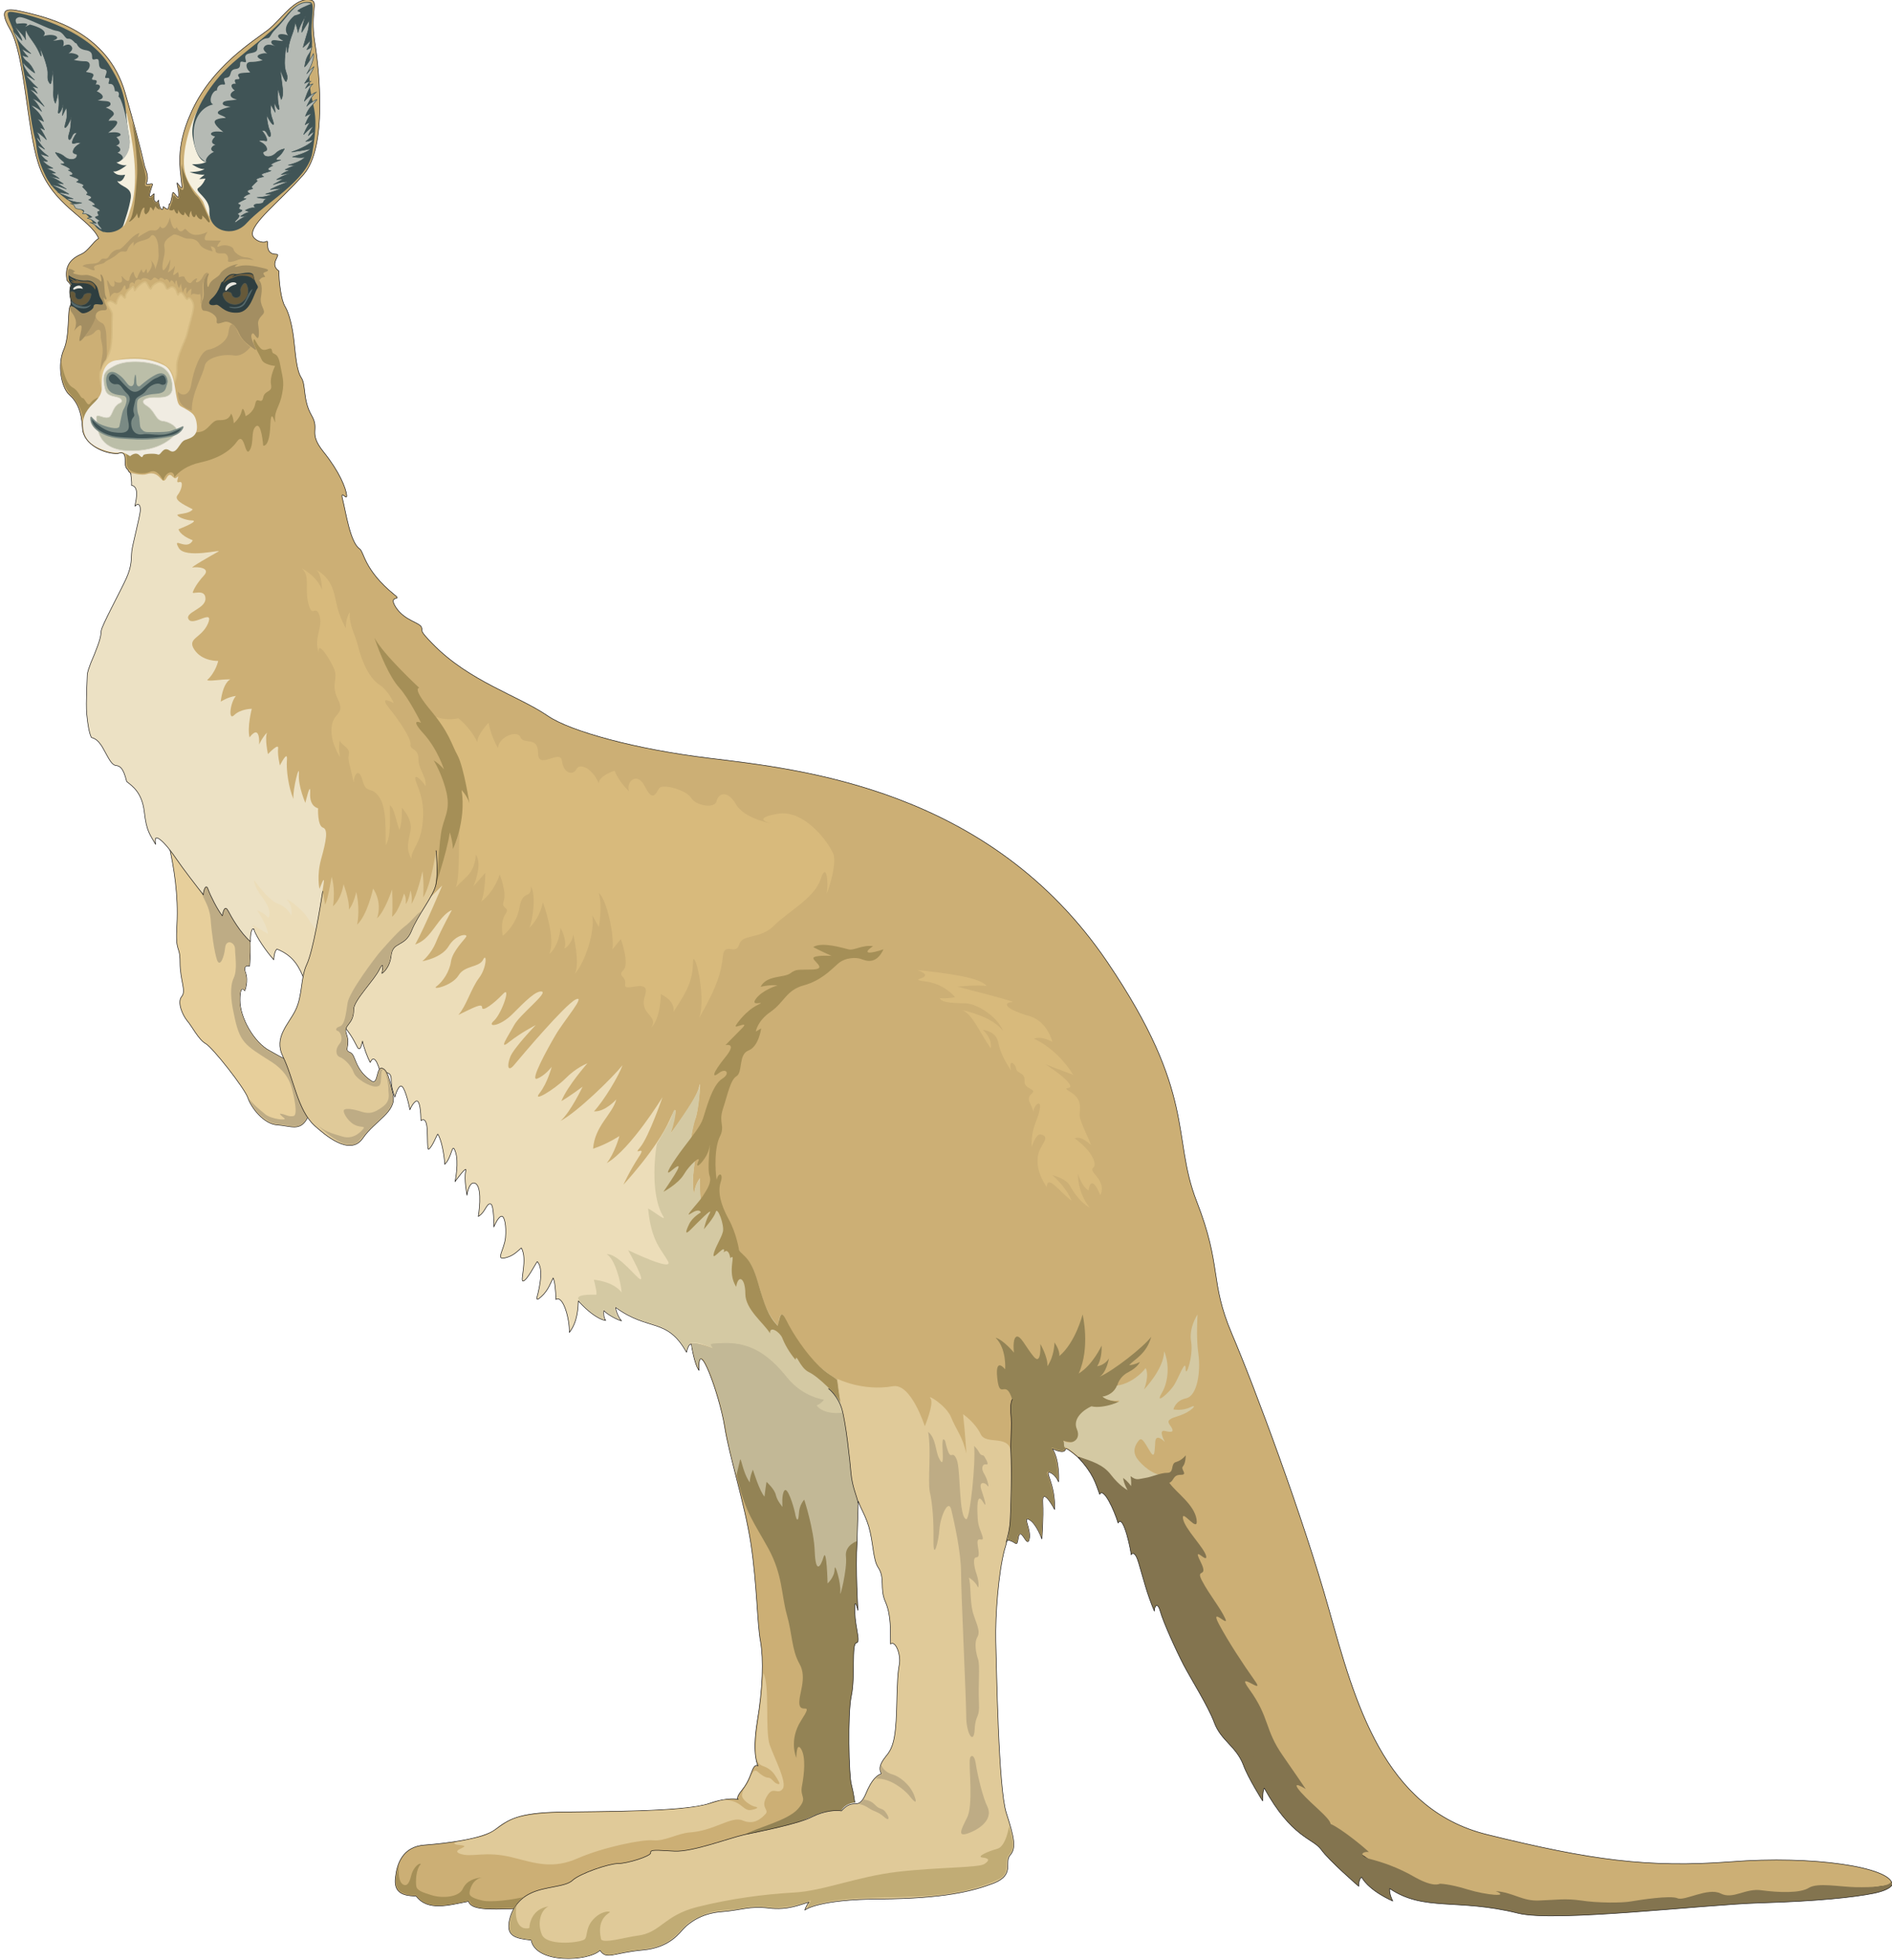 <svg xmlns="http://www.w3.org/2000/svg" xml:space="preserve" width="640.706" height="663.647" fill-rule="evenodd" stroke-linejoin="round" stroke-width="28.222" preserveAspectRatio="xMidYMid" version="1.2" viewBox="0 0 16952 17559"><defs class="ClipPathGroup"><clipPath id="a" clipPathUnits="userSpaceOnUse"><path d="M0 0h16952v17559H0z"/></clipPath></defs><g class="SlideGroup"><g class="Slide" clip-path="url(#a)"><g class="Page"><g class="com.sun.star.drawing.ClosedBezierShape"><path fill="none" d="M1511 7569h1345v2533H1511z" class="BoundingBox"/><path fill="#E7CF9B" d="M1514 7572c43 193 86 449 71 714-16 264 28 173 28 336 0 165 58 256 15 307s7 165 48 216c43 48 102 170 165 205 65 36 352 403 380 487 28 86 142 236 264 243 123 8 209 64 273-71 63-137 142-406 58-485-86-80-122-123-157-51-36 72-107 16-245-59-135-71-264-292-264-450 0-157 43-86 43-86s35-84 7-163c-28-78 36-58 36-58s20-206-8-350-714-735-714-735Z"/><path fill="none" stroke="#1B1918" stroke-width="5" d="M1514 7572c43 193 86 449 71 714-16 264 28 173 28 336 0 165 58 256 15 307s7 165 48 216c43 48 102 170 165 205 65 36 352 403 380 487 28 86 142 236 264 243 123 8 209 64 273-71 63-137 142-406 58-485-86-80-122-123-157-51-36 72-107 16-245-59-135-71-264-292-264-450 0-157 43-86 43-86s35-84 7-163c-28-78 36-58 36-58s20-206-8-350-714-735-714-735Z"/></g><g class="com.sun.star.drawing.ClosedBezierShape"><path fill="none" d="M36-6h16921v17116H36z" class="BoundingBox"/><path fill="#CCAF75" d="M9546 12984s3 53-117-3c69 109 56 297 56 297s-28-68-79-84c-51-12 51 102 43 331-35-66-114-188-106-59 7 130-8 323-8 323s-48-137-114-173c-64-36 23 94 0 178-20 86-79-142-99-5-13 84-18 20-92 12-45-2-1565-548-1565-548 713 4229-1730 3749-2873 3850-201 6-371 13-394-66-170 31-363 94-470-48-137 0-200-43-185-165 13-122 63-279 264-292 198-15 523-56 628-137 121-92 208-150 571-158 366-7 1128 0 1351-78 168-59 257-36 257-36s-26-10 35-84c64-79 79-152 99-193 23-43 44-23 44-23s-56-91-8-393c51-300 58-564 30-722-30-155-30-505-86-876-58-373-193-780-236-1053-43-271-244-835-229-500-43-56-68-231-68-231-89-117-3983-3914-3983-3914-38-82-930-3843-1052-3903-10-5-10-20-17-25-51-36 20-178-87-142-114 7-312-79-317-229-8-150-48-236-120-300-71-66-106-271-48-401 56-127 31-348 59-396 22-43-23-87 2-176 5-20-30-38-33-55-15-94 5-176 127-229 66-28 102-107 158-142-79-181-422-295-541-673C241 1150 221 485 91 264-37 40 91 78 264 119c170 43 698 165 856 709 84 292 140 503 175 658 8 35 43 91 18 154-13 31 61-10 53 16-71 200 26 50 15 86-12 64 23 91 39 51 5 84 43 109 43 58 51 43 45 18 53-23 13 11 25-71 31-99 7-23 50 64 53 31 5-56-18-107-13-122 59 79 43 46 36-33-5-79-54-274 84-584 182-422 563-651 693-752 127-99 241-299 384-269 73 12-6 106 35 370 43 265 114 950-99 1194-213 242-475 437-457 541 7 43 86 79 122 59 35-23-28 114 91 114 51 0-71 86 23 150 0 99 20 264 56 320 35 58 66 180 79 307 15 130 23 264 66 330 43 64 12 199 91 336 79 134-35 150 107 327 145 181 200 324 208 387 8 64-63-63-35 44 27 106 66 378 149 437 44 27 36 187 315 414 77 60-66-8 13 114 79 119 216 134 229 178 15 43-28 17 101 149 328 336 757 458 1029 643 203 140 792 300 1443 379 830 101 2518 274 3572 1828 805 1189 571 1557 800 2144s114 714 315 1186c201 470 643 1657 871 2473 229 815 485 1785 1415 2014 927 229 1443 300 2184 244 745-59 1430 51 1446 198 2 41-102 56-259 76-158 20-2573 180-3206 114-302-33-1869 224-3208-3276-102-264-724-864-734-810Z"/><path fill="none" stroke="#1B1918" stroke-width="5" d="M9546 12984s3 53-117-3c69 109 56 297 56 297s-28-68-79-84c-51-12 51 102 43 331-35-66-114-188-106-59 7 130-8 323-8 323s-48-137-114-173c-64-36 23 94 0 178-20 86-79-142-99-5-13 84-18 20-92 12-45-2-1565-548-1565-548 713 4229-1730 3749-2873 3850-201 6-371 13-394-66-170 31-363 94-470-48-137 0-200-43-185-165 13-122 63-279 264-292 198-15 523-56 628-137 121-92 208-150 571-158 366-7 1128 0 1351-78 168-59 257-36 257-36s-26-10 35-84c64-79 79-152 99-193 23-43 44-23 44-23s-56-91-8-393c51-300 58-564 30-722-30-155-30-505-86-876-58-373-193-780-236-1053-43-271-244-835-229-500-43-56-68-231-68-231-89-117-3983-3914-3983-3914-38-82-930-3843-1052-3903-10-5-10-20-17-25-51-36 20-178-87-142-114 7-312-79-317-229-8-150-48-236-120-300-71-66-106-271-48-401 56-127 31-348 59-396 22-43-23-87 2-176 5-20-30-38-33-55-15-94 5-176 127-229 66-28 102-107 158-142-79-181-422-295-541-673C241 1150 221 485 91 264-37 40 91 78 264 119c170 43 698 165 856 709 84 292 140 503 175 658 8 35 43 91 18 154-13 31 61-10 53 16-71 200 26 50 15 86-12 64 23 91 39 51 5 84 43 109 43 58 51 43 45 18 53-23 13 11 25-71 31-99 7-23 50 64 53 31 5-56-18-107-13-122 59 79 43 46 36-33-5-79-54-274 84-584 182-422 563-651 693-752 127-99 241-299 384-269 73 12-6 106 35 370 43 265 114 950-99 1194-213 242-475 437-457 541 7 43 86 79 122 59 35-23-28 114 91 114 51 0-71 86 23 150 0 99 20 264 56 320 35 58 66 180 79 307 15 130 23 264 66 330 43 64 12 199 91 336 79 134-35 150 107 327 145 181 200 324 208 387 8 64-63-63-35 44 27 106 66 378 149 437 44 27 36 187 315 414 77 60-66-8 13 114 79 119 216 134 229 178 15 43-28 17 101 149 328 336 757 458 1029 643 203 140 792 300 1443 379 830 101 2518 274 3572 1828 805 1189 571 1557 800 2144s114 714 315 1186c201 470 643 1657 871 2473 229 815 485 1785 1415 2014 927 229 1443 300 2184 244 745-59 1430 51 1446 198 2 41-102 56-259 76-158 20-2573 180-3206 114-302-33-1869 224-3208-3276-102-264-724-864-734-810Z"/></g><g class="com.sun.star.drawing.ClosedBezierShape"><path fill="none" d="M1756 7880h1031v2214H1756z" class="BoundingBox"/><path fill="#BEAC85" d="M2231 9841c17 56 78 145 155 193 76 51 116 38 166 46 48 7 137 40 185-46 46-79 48-104 48-104s-137-423-172-420c-43 0-126-51-189-84-64-36-140-86-224-254-12-28-76-150-46-295 8-35 34-10 39-5 10-33 22-99 7-147-18-48-20-81 31-71 5-43 15-191 7-242-7-49-369-543-450-531-81 15 15 106 28 142 12 38 61 102 71 211 7 106 33 301 58 369 26 69 64-28 72-109 8-85 89-51 89 10s23 185-12 259c-36 76-26 198 0 315 53 269 96 282 342 439 103 68 156 146 179 235 15 54 56 231 18 247-41 12-76-13-108-18-33-8-10 12 22 38 33 25-118 10-172-36-53-45-109-86-144-142Z"/></g><g class="com.sun.star.drawing.ClosedBezierShape"><path fill="none" d="M771 4238h1666v4218H771z" class="BoundingBox"/><path fill="#ECE1C4" d="M1171 4242s12 86 7 106c66 13 46 109 31 188 40-43 51 8 48 41-8 71-69 300-76 360-8 64 5 122-48 242-54 120-221 425-226 473-3 48-11 87-61 211-54 122-64 170-64 183 0 15-14 251-5 353 10 102 23 170 41 208 5 8 50-2 106 99 56 102 77 148 115 153s66 23 96 144c48 39 137 94 158 272 20 174 48 197 101 291-12-69 8-69 43-41 38 28 102 109 148 178s186 251 237 315c0-41 25-107 43-48 20 56 84 183 127 236 10-56 26-94 53-43 26 51 110 198 199 274-3-51 5-99 20-114s86 129 168 129c0 0-1106-4170-1261-4210Z"/><path fill="none" stroke="#1B1918" stroke-linejoin="miter" stroke-width="5" d="M1171 4242s12 86 7 106c66 13 46 109 31 188 40-43 51 8 48 41-8 71-69 300-76 360-8 64 5 122-48 242-54 120-221 425-226 473-3 48-11 87-61 211-54 122-64 170-64 183 0 15-14 251-5 353 10 102 23 170 41 208 5 8 50-2 106 99 56 102 77 148 115 153s66 23 96 144c48 39 137 94 158 272 20 174 48 197 101 291-12-69 8-69 43-41 38 28 102 109 148 178s186 251 237 315c0-41 25-107 43-48 20 56 84 183 127 236 10-56 26-94 53-43 26 51 110 198 199 274-3-51 5-99 20-114s86 129 168 129c0 0-1106-4170-1261-4210Z"/></g><g class="com.sun.star.drawing.ClosedBezierShape"><path fill="none" d="M1170 4237h1753v4223H1170z" class="BoundingBox"/><path fill="#ECE1C4" d="M1234 4397c234 756 900 4126 1233 4055-79 18 353 3 368-122 0 0 36-213 64-406 17-107-36 41-36 41s-28-115 15-270c44-157 64-264 16-279-51-16-44-174-44-174s-78-12-71-134c5-122-43 86-43 86s-66-150-58-259c7-107-56 137-49 224-43-102-66-260-58-351 8-94-63 51-63 51s-23-94-16-153c8-55-91 51-91 51s-31-142-8-193c-43 43-71 107-71 107s13-193-86-64c-23-91 20-256 20-256s-99 0-157 56c-57 58-36-115 15-171-72 8-136 51-136 51s13-157 85-200c-92 0-186 20-207 7 79-73 99-172 99-172s-142 7-213-100c-71-106 64-101 122-236 56-137-130 28-173-35-43-64 150-94 150-186 0-95-122-35-114-58 7-21 35-80 101-151 64-71-66-79-101-71-36 7 178-114 228-142 51-28-299 71-355-36-59-107 76 36 127-66-122-48-127-99-127-99s206-79 114-79c-30 0-102-20-122-43-23-20 99-8 135-56-99-51-170-86-135-129 36-44 56-130 13-115-43 16 15-78-20-43-36 36-51-70-94 8-44 78-51-78-178-36-43 15-142-12-142-12s33 60 63 160Z"/></g><g class="com.sun.star.drawing.ClosedBezierShape"><path fill="none" d="M2268 8319h3927v3806H2268z" class="BoundingBox"/><path fill="#ECDDB9" d="M6191 12041c-20 10-30 33-40 76-176-315-336-183-635-402 0 26 25 94 53 120-26-3-130-56-158-92-5 23-2 66 16 89-69-10-165-86-245-175-3 53-5 188-81 282 5-112-54-338-120-295-2-84-10-165-25-193-21 38-43 112-107 168-61 58-33-8-28-33 5-26 56-216-7-282-23 30-92 170-127 175-31 3 43-195-16-297-30 25-76 79-157 91-69 11 2-73 15-182 10-110-10-193-33-193-33 0-71 96-71 96s2-196-28-206c-38-12-48 77-112 112 15-86 33-292-38-300-48-5-63 110-63 110s-28-150-11-216c18-66-96 94-96 94s38-178 2-272c-30-86-27 51-94 117-5-97-33-230-63-271-15 21-48 113-81 136-13 10-10-110-13-169-3-61-15-116-56-88-2-79-10-176-38-176-25 3-58 66-61 79-15-76-51-216-81-213-26 2-54 91-54 99-15-38-33-92-33-158 3-63-53-84-88-20-13-64-56-231-100-132-25-46-58-135-69-191-8 26-20 110-51 44-33-64-66-125-137-201-69-76-295-305-335-399-41-94-84-206-244-269-23 20-28 81-28 96-69-78-153-198-180-276 0 0 589 271 1113 876 0 0 2838 2800 2805 2841Z"/><path fill="none" stroke="#1B1918" stroke-linejoin="miter" stroke-width="5" d="M6191 12041c-20 10-30 33-40 76-176-315-336-183-635-402 0 26 25 94 53 120-26-3-130-56-158-92-5 23-2 66 16 89-69-10-165-86-245-175-3 53-5 188-81 282 5-112-54-338-120-295-2-84-10-165-25-193-21 38-43 112-107 168-61 58-33-8-28-33 5-26 56-216-7-282-23 30-92 170-127 175-31 3 43-195-16-297-30 25-76 79-157 91-69 11 2-73 15-182 10-110-10-193-33-193-33 0-71 96-71 96s2-196-28-206c-38-12-48 77-112 112 15-86 33-292-38-300-48-5-63 110-63 110s-28-150-11-216c18-66-96 94-96 94s38-178 2-272c-30-86-27 51-94 117-5-97-33-230-63-271-15 21-48 113-81 136-13 10-10-110-13-169-3-61-15-116-56-88-2-79-10-176-38-176-25 3-58 66-61 79-15-76-51-216-81-213-26 2-54 91-54 99-15-38-33-92-33-158 3-63-53-84-88-20-13-64-56-231-100-132-25-46-58-135-69-191-8 26-20 110-51 44-33-64-66-125-137-201-69-76-295-305-335-399-41-94-84-206-244-269-23 20-28 81-28 96-69-78-153-198-180-276 0 0 589 271 1113 876 0 0 2838 2800 2805 2841Z"/></g><g class="com.sun.star.drawing.ClosedBezierShape"><path fill="none" d="M2263 7886h5295v4786H2263z" class="BoundingBox"/><path fill="#ECDDB9" d="M2263 8285c43 28 139 84 139 84s-10-84-99-213c64 23 102 68 102 68s43-50-49-175c-93-124-78-162-78-162s122 177 211 210c88 31 121 107 121 107s18-76-30-130c-46-53 122 59 183 160 91 158 284 300 284 300s44-127 0-228c158 101 158 342 158 342s101-99 101-185c100 43 72 145 72 145s142-259 284-386c145-130 300-287 300-287s-155 371-242 528c100-35 143-114 214-206 71-94 114-101 114-101s-99 180-142 287c-43 106-122 170-122 170s173-28 236-135c64-106 170-114 158-86-16 28-122 129-137 221-13 94-72 180-127 223-59 41 134 0 193-94 55-94 185-71 221-142 35-71 35 71-36 163-71 94-114 251-185 331 149-72 213-108 213-65 0 41 107-38 185-121 79-87-7 170-78 237-72 63 50 56 165-59 114-115 213-214 264-201 51 15-201 209-249 300-51 94-150 237-43 150 106-84 236-150 236-150s-201 209-229 287c-30 79-22 143 41 64 66-79 446-529 545-580 101-48-107 194-178 316-72 122-237 421-166 393 71-27 130-106 130-106s-36 142-107 234c-74 93 128-28 229-128 99-101 198-137 198-137s-178 201-233 338c76-43 190-129 190-129s-107 228-198 307c150-79 465-386 556-500-35 99-165 315-256 414 99 7 200-107 200-107-35 135-193 236-208 442 130-43 236-114 236-114s-43 157-114 243c213-122 500-591 500-591s-122 355-200 449c-79 92 71-35-16 92-83 129-134 243-134 243s300-322 414-579c114-256 7 122 7 122s237-307 257-421c23-115-8 243-36 292-28 51-86 487-50 414 35-71 58-107 58-107s-51 272-15 371c0-92 51-150 51-150s-16 208 35 272c51 66 23-114 79-142 15-8 18 50 71 165 43 91 8 170 64 221 58 50 109 165 165 205 58 44 106 225 150 367 43 142 137 244 137 244s12-193 63-66c51 129 168 272 203 317 82 112 249 206 257 234 23 89 33 213 61 292-99 8-170 15-257-79 36 8 79-43 79-43s-178-7-343-213c-165-208-371-300-472-287-99 15-242-41-178 35-107-38-170-50-203-38 0 0-3527-3535-3712-3568-181-30-201-178-208-188Z"/></g><g class="com.sun.star.drawing.ClosedBezierShape"><path fill="none" d="M8920 11778h1396v2050H8920z" class="BoundingBox"/><path fill="#938355" d="M9209 13809c10-3 25-41-15-175-20-64 79-16 137 134 5-73 10-144 10-203-2-91-10-152 10-160 26-8 74 69 92 102 10-87-41-255-59-296-17-38 46-38 94 46 0-102-15-201-48-262-15-28 0-23 0-23 23 10 160 87 97-63 68 20 150 18 191 2-25-68-99-142-46-203 66 53 163 51 163 51s-89-79-61-130c18-33 112 26 262-68-69 0-135-26-148-46 97-25 122-99 122-99s15-79 102-122c84-44 101-90 101-90s-53 28-96 28c48-53 155-99 198-254-71 94-343 307-465 359 64-35 86-166 86-166s-30 59-106 71c48-71 40-185 40-185s-78 173-205 250c106-235 35-529 35-529s-63 251-209 373c8-51-43-122-43-122s0 122-64 213c8-78-63-200-63-200s13 200-59 114c-71-84-119-198-157-178-36 23-20 142-20 142s-94-114-165-134c101 99 86 284 86 284s-91-119-71 75c20 190 63 41 114 142 43 87-8 56 8 186 12 129-26 940-49 1121 21 7 31 5 41 7 61 16 56 59 69-23 7-60 38-33 38-33 20 21 40 69 53 64Z"/></g><g class="com.sun.star.drawing.ClosedBezierShape"><path fill="none" d="M9528 11778h1218v1595H9528z" class="BoundingBox"/><path fill="#D4C9A3" d="M10430 13221c-94 0-200-91-244-155-43-66-12-122 16-157 28-36 48 7 99 91 50 87 43-7 50-84 8-78 87 5 87 5s-66-114 0-99c63 16 84 8 56-35s-56-64 63-99c122-38 181-115 109-79-73 36-152 20-152 20s15-79 114-100c102-23 130-244 110-393-23-150-8-358-8-358s-79 114-58 243c22 130-49 336-49 244 0-94-58 71-101 142-44 72-178 187-115 79 66-107 71-272 23-378 0 157-180 343-180 343s51-122 15-193c-35 48-136 142-257 157-36 91-130 99-130 99s43 43 130 36c86-8-122 79-229 51-64 28-173 107-130 206 44 102-63 145-121 102 10 10 0 56 12 58 48 5 226 178 252 206 228 259 598 254 638 48Z"/></g><g class="com.sun.star.drawing.ClosedBezierShape"><path fill="none" d="M6581 12963h1109v3484H6581z" class="BoundingBox"/><path fill="#938355" d="M7680 13815c-16 249 7 614 7 614s-35-142-28 13c5 158 56 273 13 281-43 7-8 307-43 472-36 163-23 716 0 795 20 79 30 163 30 163s-78 0-122 71c-181 5-181 20-331 83-150 67-415 110-549 138 127-71 399-130 493-237 92-106 13-99 36-208 20-107 35-256-8-328-43-71-43 79-43 79s-71-157 43-335c115-178 0-58-15-142-13-87 74-237 0-366-71-127-63-265-114-443-49-178-36-351-163-587-130-236-204-320-275-614-70-293-5-307 73-300 79 7 988 543 996 851Z"/></g><g class="com.sun.star.drawing.ClosedBezierShape"><path fill="none" d="M6195 12028h1494v2253H6195z" class="BoundingBox"/><path fill="#C2B896" d="M6195 12038c17 96 45 200 63 226-10-76 18-130 56-64 33 59 132 267 201 666 25 145 83 354 83 354s21-87 31-131c10-56 20 98 89 194 0-55 28-114 28-114s61 198 104 241c7-66 18-132 18-132s74 66 84 120c13 53 59 104 59 104s-10-114 18-147c28-31 78 129 94 200 12 71 30 89 35 8 3-81 48-125 48-125s87 265 94 465c8 198 51 142 79 48 28-91 36 237 36 237s63-56 63-127c0-74 59 127 51 205-8 79 63-205 51-315-15-106 99-142 99-142s13-338 7-381c-7-79-48-68-66-278-28-355-63-398-71-513-71 21-170 8-228-43 71-20 86-63 86-63s-201-8-335-181c-138-170-293-332-608-320-94 3-140-6-76 48-67-12-143-54-193-40Z"/></g><g class="com.sun.star.drawing.ClosedBezierShape"><path fill="none" d="M995 1013h217v1017H995z" class="BoundingBox"/><path fill="#F5F0DF" d="M1135 1013c49 236 115 572 44 830-74 256-88 172-88 172s-100-316-96-450c2-137 91-519 140-552Z"/></g><g class="com.sun.star.drawing.ClosedBezierShape"><path fill="none" d="M69 106h1105v1979H69z" class="BoundingBox"/><path fill="#405456" d="M842 2008c-107-185-329-215-433-430-94-195-76-264-92-325-23-81-38-170-66-386-7-71-25-145-63-362C147 246 1 92 107 107c106 12 648 132 864 464 193 299 135 390 186 657 25 134-72 228-115 228 59 36 94 23 94 23s-86 71-122 56c36 51 107 30 107 30s-20 78-71 57c35 59 134 51 122 150-15 99-51 193-66 244-13 48-186 127-264-8Z"/></g><g class="com.sun.star.drawing.ClosedBezierShape"><path fill="none" d="M1648 925h275v1049h-275z" class="BoundingBox"/><path fill="#F5F0DF" d="M1804 925c-106 175-181 449-149 608 33 157 149 228 169 284 23 58 46 140 89 155 43 13-109-1047-109-1047Z"/></g><g class="com.sun.star.drawing.ClosedBezierShape"><path fill="none" d="M1699 18h1129v2056H1699z" class="BoundingBox"/><path fill="#405456" d="M2210 1999c155-173 542-376 588-627 73-423-18-395-26-684-7-257 36-221 21-359-13-134 35-302-13-309-71-10-135 15-237 142-112 139-366 307-516 457-151 150-328 414-301 603 28 185 87 229 122 229-50 27-129 20-129 20s71 51 114 43c-35 28-134 28-134 28s78 28 134 23c-35 28-48 40-48 40l56-5s-21 56-64 84c-43 31 104 87 99 208-7 178 212 244 334 107Z"/></g><g class="com.sun.star.drawing.ClosedBezierShape"><path fill="none" d="M139 154h1024v1284H139z" class="BoundingBox"/><path fill="#B5BAB4" d="M269 220s181 43 119 104c98-33 172 18 88 38 30 8 81-20 91 3 10 25-2 51-2 51s58-43 81 10c10 25-33 54-33 54s23-13 74 8c48 23-26 48-26 48s43 13 102 13c58 0 48 63 12 89-25 17 92 2 56 53-33 51 66-5 26 66 45-5 54 28 10 61 35 13 97 61 8 81 59 10 107 0 115 28 7 28-43 36-43 36s61 23 71 48c12 23-26 36-46 71 36 0 89-12 76 26-15 36-79 82-79 82s84-15 107 8c20 20-33 30-33 30s64 58-2 76c28 8 61 43 12 64 43 17 59 45 41 68 71-76 79-124 56-261-20-136-61-301-89-309 10-28 5-53-31-48-5-41-15-69-48-66-30 5 26-61-25-53-48 7 40-71-31-79-72-8-10-107-72-89-61 18 10-64-79-80-88-12-83-68-94-63-10 2-33-43-68-41-36 5-36-61-107-71S223 145 170 154c-52 13-20 59-20 59s119-16 89 15c-34 28 7 0 30-8Z"/></g><g class="com.sun.star.drawing.ClosedBezierShape"><path fill="none" d="M116 226h813v1855H116z" class="BoundingBox"/><path fill="#B5BAB4" d="M233 264c15 61 79 114 119 206 38 94 3-46 3-46s40 74 63 165c26 89-10 110 31 161 12 18 25-120 25-120s10 138 5 201c-2 67 18 94 18 94s23-76 23-111c8 51 14 119 3 175-11 58 31 8 41-53 3 50-5 99-5 99l35-71s16 61-2 121c-18 61-15 79 15 34 28-49 31-69 31-69s0 94-18 147c-18 54 5 74 23 28s45-33 45-33-33 43-40 79c-5 35 33-3 76 10-38 25-63 43-69 76-2 33 49 10 33 46-15 36-76 33-111 0-36-30-80-36-80-36s26 46 62 72c35 25 13 33-13 30 71 31 107 56 66 56 43 20 56 43 13 46 38 22 117 33 61 59 66 20 74 31 53 43 36 38 61 61 38 66-20 8 89 18 18 51 46 23 79 51 33 51 48 28 89 46 56 53-30 8 25 38-18 46s51 35 18 46c-30 12 43 68 25 68-17 0 16 23 16 23s-77-74-120-84c33 8 59 8 59 8s-41-38-82-46c28-7 41-10 41-10s-38-33-74-30c-35 5 46-28-33-39-78-10-17-33-86-53 61 8 102-5 102-5s-87-5-138-38c33 2 61 2 61 2s-96-35-140-61c41 6 102 18 102 18s-83-53-158-81c56 0 135 36 135 36l-89-56 62 10s-70-55-128-65c73 5 92 18 92 18s-39-35-82-48c25 0 48-3 48-3s-53-33-89-43h66s-61-25-96-71c28 15 48 8 48 8s-46-31-64-66c26 12 71 22 71 22s-71-45-99-101c26 13 66 38 66 38s-55-56-76-109c31 18 38 40 38 40s-10-61-38-89c31 11 92 72 92 72s-36-79-64-107c36 10 46 20 46 20s-33-76-64-96c28 2 56 20 56 20s-17-53-66-99c-51-46-58-56-12-33 48 25 61 43 61 43s-49-99-92-119c53 10 114 73 114 73s-94-134-132-152c36 3 71 36 71 36s-33-59-53-61c31 0 56 12 56 12s-71-63-107-115c38 15 79 44 79 44s-94-82-104-158c25 30 76 78 107 94-56-125-82-82-115-160 26 15 54 17 54 17s-39-35-56-76c20 18 81 46 81 46s-74-64-107-109c-33-46-50-97-50-97s40 54 78 89c-12-51-73-134-73-134s96 91 106 127c-7-74 3-92 3-92Z"/><path fill="none" stroke="#405456" stroke-width="5" d="M233 264c15 61 79 114 119 206 38 94 3-46 3-46s40 74 63 165c26 89-10 110 31 161 12 18 25-120 25-120s10 138 5 201c-2 67 18 94 18 94s23-76 23-111c8 51 14 119 3 175-11 58 31 8 41-53 3 50-5 99-5 99l35-71s16 61-2 121c-18 61-15 79 15 34 28-49 31-69 31-69s0 94-18 147c-18 54 5 74 23 28s45-33 45-33-33 43-40 79c-5 35 33-3 76 10-38 25-63 43-69 76-2 33 49 10 33 46-15 36-76 33-111 0-36-30-80-36-80-36s26 46 62 72c35 25 13 33-13 30 71 31 107 56 66 56 43 20 56 43 13 46 38 22 117 33 61 59 66 20 74 31 53 43 36 38 61 61 38 66-20 8 89 18 18 51 46 23 79 51 33 51 48 28 89 46 56 53-30 8 25 38-18 46s51 35 18 46c-30 12 43 68 25 68-17 0 16 23 16 23s-77-74-120-84c33 8 59 8 59 8s-41-38-82-46c28-7 41-10 41-10s-38-33-74-30c-35 5 46-28-33-39-78-10-17-33-86-53 61 8 102-5 102-5s-87-5-138-38c33 2 61 2 61 2s-96-35-140-61c41 6 102 18 102 18s-83-53-158-81c56 0 135 36 135 36l-89-56 62 10s-70-55-128-65c73 5 92 18 92 18s-39-35-82-48c25 0 48-3 48-3s-53-33-89-43h66s-61-25-96-71c28 15 48 8 48 8s-46-31-64-66c26 12 71 22 71 22s-71-45-99-101c26 13 66 38 66 38s-55-56-76-109c31 18 38 40 38 40s-10-61-38-89c31 11 92 72 92 72s-36-79-64-107c36 10 46 20 46 20s-33-76-64-96c28 2 56 20 56 20s-17-53-66-99c-51-46-58-56-12-33 48 25 61 43 61 43s-49-99-92-119c53 10 114 73 114 73s-94-134-132-152c36 3 71 36 71 36s-33-59-53-61c31 0 56 12 56 12s-71-63-107-115c38 15 79 44 79 44s-94-82-104-158c25 30 76 78 107 94-56-125-82-82-115-160 26 15 54 17 54 17s-39-35-56-76c20 18 81 46 81 46s-74-64-107-109c-33-46-50-97-50-97s40 54 78 89c-12-51-73-134-73-134s96 91 106 127c-7-74 3-92 3-92Z"/></g><g class="com.sun.star.drawing.ClosedBezierShape"><path fill="none" d="M1735 24h1057v1429H1735z" class="BoundingBox"/><path fill="#B5BAB4" d="M2637 140s-122 99-56 177c-96-33-121 13-43 49-30 7-96-21-106 5-11 26 43 46 43 46s-89-44-112 11c-10 25 33 53 33 53s-20-13-71 7c-51 23 28 51 28 51s-43 16-105 16c-56 0-46 60-10 88 26 18-135-7-100 44 33 48-63-8-25 63-46-5-53 28-10 61-36 13-69 61 20 81-56 11-122 5-127 33-7 28 71 31 71 31s-104 23-114 48c-10 26 43 26 71 53-35 0-114 8-99 45 13 35 76 81 76 81s-84-15-106 8c-21 20 33 33 33 33s-64 55 2 73c-28 8-61 43-13 64-43 17-86 68-68 91-79-38-116-122-114-261s78-235 175-255c-51-21-5-130 33-125 2-41 30-58 63-53 33 2-28-56 21-61 61-8 15-71 86-79s8-81 69-63c61 17-33-61 56-77 72-12 67-25 69-68 0-26 53-67 84-67 35 0 25-28 76-79 89-84 145-196 231-229 49-21 92-2 92-2s-160 61-117 71c41 13 10 23-36 36Z"/></g><g class="com.sun.star.drawing.ClosedBezierShape"><path fill="none" d="M2087 137h756v1877h-756z" class="BoundingBox"/><path fill="#B5BAB4" d="M2642 203c2 64-46 132-59 231-12 102-15-43-15-43s-18 84-18 175c0 94 41 104 15 163-7 20-55-107-55-107s15 112 22 175c8 64-12 94-12 94s-26-73-28-109c-5 51-8 117 7 175 13 56-28 8-43-50 0 48 10 99 10 99l-40-69s-10 61 10 119c23 62 20 80-13 34-30-44-35-67-35-67s5 95 28 146c20 54 0 76-21 31-20-46-48-28-48-28s36 40 43 76c10 33-30-3-73 15 40 21 66 38 73 69 5 33-45 15-30 48 15 36 76 28 109-5 36-36 79-41 79-41s-23 49-59 74c-33 28 0 28 26 25-74 26-112 49-71 51-46 20-59 41-16 46-40 20-119 23-66 53-68 15-76 26-56 38-39 38-67 56-44 66 22 8-91 11-23 49-48 17-81 43-35 45-51 26-92 41-61 51 30 10-28 36 15 48 41 11-53 31-23 44 33 12-47 66-30 66 18 2-15 20-15 20s81-66 124-74c-33 5-58 3-58 3s43-36 86-38c-28-10-43-16-43-16s43-27 79-22c36 7-46-31 36-36 79-5 18-30 89-48-61 2-99-10-99-10s84 0 137-31c-33 3-61 0-61 0s99-28 145-51c-41 3-102 11-102 11s87-46 163-69c-56-5-137 25-137 25l91-50-61 5s71-49 135-54c-76 3-94 10-94 10s40-33 84-38c-26-2-49-7-49-7s56-28 92-38c-36-3-64-3-64-3s118-25 151-74c-28 16-113 0-113 0s146-38 161-73c-22 10-168 30-168 30s168-56 194-112c-26 13-69 18-69 18s56-35 74-89c-31 18-51 36-51 36s23-56 48-86c-30 12-89 76-89 76s31-79 59-109c-36 12-46 22-46 22s28-77 59-100c-28 5-56 23-56 23s15-53 63-101c46-51 54-61 8-33s-59 45-59 45 44-104 87-127c-54 16-109 82-109 82s40-135 78-155c-35 5-68 40-68 40s28-58 50-63c-33 2-58 18-58 18s64-92 84-150c-33 25-64 63-64 63s69-104 59-180c-18 35-51 96-79 119 20-134 56-101 66-185-18 23-46 30-46 30s28-43 33-86c-15 23-66 66-66 66s21-76 38-130c18-53 16-111 16-111s-38 61-66 106c0-50 35-149 35-149s-68 114-68 152c-13-74-29-89-29-89Z"/><path fill="none" stroke="#405456" stroke-width="5" d="M2642 203c2 64-46 132-59 231-12 102-15-43-15-43s-18 84-18 175c0 94 41 104 15 163-7 20-55-107-55-107s15 112 22 175c8 64-12 94-12 94s-26-73-28-109c-5 51-8 117 7 175 13 56-28 8-43-50 0 48 10 99 10 99l-40-69s-10 61 10 119c23 62 20 80-13 34-30-44-35-67-35-67s5 95 28 146c20 54 0 76-21 31-20-46-48-28-48-28s36 40 43 76c10 33-30-3-73 15 40 21 66 38 73 69 5 33-45 15-30 48 15 36 76 28 109-5 36-36 79-41 79-41s-23 49-59 74c-33 28 0 28 26 25-74 26-112 49-71 51-46 20-59 41-16 46-40 20-119 23-66 53-68 15-76 26-56 38-39 38-67 56-44 66 22 8-91 11-23 49-48 17-81 43-35 45-51 26-92 41-61 51 30 10-28 36 15 48 41 11-53 31-23 44 33 12-47 66-30 66 18 2-15 20-15 20s81-66 124-74c-33 5-58 3-58 3s43-36 86-38c-28-10-43-16-43-16s43-27 79-22c36 7-46-31 36-36 79-5 18-30 89-48-61 2-99-10-99-10s84 0 137-31c-33 3-61 0-61 0s99-28 145-51c-41 3-102 11-102 11s87-46 163-69c-56-5-137 25-137 25l91-50-61 5s71-49 135-54c-76 3-94 10-94 10s40-33 84-38c-26-2-49-7-49-7s56-28 92-38c-36-3-64-3-64-3s118-25 151-74c-28 16-113 0-113 0s146-38 161-73c-22 10-168 30-168 30s168-56 194-112c-26 13-69 18-69 18s56-35 74-89c-31 18-51 36-51 36s23-56 48-86c-30 12-89 76-89 76s31-79 59-109c-36 12-46 22-46 22s28-77 59-100c-28 5-56 23-56 23s15-53 63-101c46-51 54-61 8-33s-59 45-59 45 44-104 87-127c-54 16-109 82-109 82s40-135 78-155c-35 5-68 40-68 40s28-58 50-63c-33 2-58 18-58 18s64-92 84-150c-33 25-64 63-64 63s69-104 59-180c-18 35-51 96-79 119 20-134 56-101 66-185-18 23-46 30-46 30s28-43 33-86c-15 23-66 66-66 66s21-76 38-130c18-53 16-111 16-111s-38 61-66 106c0-50 35-149 35-149s-68 114-68 152c-13-74-29-89-29-89Z"/></g><g class="com.sun.star.drawing.ClosedBezierShape"><path fill="none" d="M605 2410h354v648H605z" class="BoundingBox"/><path fill="#A38E62" d="M936 2780c-51-3-82 20-79 60 2 39-61 138-118 199-58 61-8-56-8-107s-68 33-68 33 33-58 10-112c-20-53-43-56-43-91 0-18 12-28 12-52 0-28-7-61-10-104-2-41 21-51 5-64-28-23-39-99-25-124 13-25 61 15 61 15s-48 13 13 25c58 16 76 0 107 8 28 5 92 31 104 51 16 20 13-18 6-43-11-26 12-16 22 18 13 33 8 137 23 165 16 28-2 38-15 12-10-23 0 38 13 59 10 21 23 52-10 52Z"/></g><g class="com.sun.star.drawing.ClosedBezierShape"><path fill="none" d="M615 2466h310v343H615z" class="BoundingBox"/><path fill="#2E3E40" d="M616 2466c33 30 98 50 149 48 55-5 76 18 100 49 20 33 17 79 38 112 71 107-65 12-65 74 0 26-86 77-114 51-28-18-72-71-98-53 36-42-24-98 13-198 5-10-32-12-23-83Z"/></g><g class="com.sun.star.drawing.ClosedBezierShape"><path fill="none" d="M1803 2367h600v770h-600z" class="BoundingBox"/><path fill="#A38E62" d="M1828 2784c48 0 119 43 114 86-7 44 20 28 64 16 43-16 107 28 135 100 31 71 87 106 137 142 49 38-40-89-25-127 15-41 36 20 53 28 18 8 16-69 8-113-8-41 10-66 43-101 31-36-35-72-18-158 21-120-17-143-17-143s17-31 45-31-28-30 3-43c33-10 51-23 0-35-48-11-150-40-224-21-77 21-25-10-12-17-55 2-144 50-161 86-18 35-82 48-99 101-18 57-26-45-8-83 18-41-28-16-38 45-13 62 10 133-13 172-19 40-12 96 13 96Z"/></g><g class="com.sun.star.drawing.ClosedBezierShape"><path fill="none" d="M1873 2443h439v361h-439z" class="BoundingBox"/><path fill="#2E3E40" d="M1894 2678c86-75 76-159 104-154 13-25 51-82 115-68 28 5 153-42 160 18 11 73 51 86 33 111-33 47-60 215-182 217-123 5-156-78-189-71-54 15-83-13-41-53Z"/></g><g class="com.sun.star.drawing.ClosedBezierShape"><path fill="none" d="M1118 3039h1421v1268H1118z" class="BoundingBox"/><path fill="#A58F57" d="M1786 3871c84-10 107-106 171-106 63 0 94-8 114-59 23 36 23 87 23 87s56-44 71-107c13-67 36 43 36 43s71-30 86-110c13-76 56 15 71-56 13-71 84-43 71-114-15-71 36-170 36-170s-102-8-122-59c-21-51-79-135-71-170 7-37 20 28 63 71s94-30 102 20c5 51 48 0 71 115 20 114 43 157 20 271-20 115-71 151-63 238 7 83-36-151-43 48-8 201-64 180-64 180s-15-216-66-172c-48 43-13 149-56 215-43 64-43-180-114-78-71 99-193 157-324 185-127 28-198 86-236 135 0-71-76-56-99 28-36-64-71-99-122-77-48 21-142 18-185-25s-3-94-38-168c337-66 563-155 668-165Z"/></g><g class="com.sun.star.drawing.ClosedBezierShape"><path fill="none" d="M550 3244h358v541H550z" class="BoundingBox"/><path fill="#A58F57" d="M750 3783c-8-86-43-163-102-229-59-69-106-138-97-310 13 78 43 198 100 228 56 31 68 93 89 95 23 0 43 84 68 48 27-38 67-56 95-56 31 0-133 150-153 224Z"/></g><g class="com.sun.star.drawing.ClosedBezierShape"><path fill="none" d="M888 2518h854v976H888z" class="BoundingBox"/><path fill="#E0C68E" d="M1507 3300c52 46 49 142 49 142s33-50 28-149c-7-97 82-249 92-301 18-81 51-170 58-244 3-38-35-102-53-69-13 26-51-106-84-38-8 16-10-53-46-68-31-13-51 43-64 2-10-25-23-43-51-48-25-2-74 28-79 53-10 39-38-57-58-55-26 5-76 50-89 76-5 18-10-43-20-33-16 12-66 58-66 84 0 50-27-18-45-8-7 5-35 46-35 74 0 22-41-31-66-18-51 20 33 71 28 127-8 129 15 288-56 395-51 76-65 129-48 203 25 122 22 35 22-36s56-132 110-152c97-41 354-49 473 63Z"/><path fill="none" stroke="#D5BB82" stroke-width="13" d="M1507 3300c52 46 49 142 49 142s33-50 28-149c-7-97 82-249 92-301 18-81 51-170 58-244 3-38-35-102-53-69-13 26-51-106-84-38-8 16-10-53-46-68-31-13-51 43-64 2-10-25-23-43-51-48-25-2-74 28-79 53-10 39-38-57-58-55-26 5-76 50-89 76-5 18-10-43-20-33-16 12-66 58-66 84 0 50-27-18-45-8-7 5-35 46-35 74 0 22-41-31-66-18-51 20 33 71 28 127-8 129 15 288-56 395-51 76-65 129-48 203 25 122 22 35 22-36s56-132 110-152c97-41 354-49 473 63Z"/></g><g class="com.sun.star.drawing.ClosedBezierShape"><path fill="none" d="M744 3215h1023v882H744z" class="BoundingBox"/><path fill="#F0ECE2" d="M855 3596c-35 36-111 98-111 199 2 100 27 188 205 244 75 23 110 18 133 13s84 36 84 36 48-46 84-8c28 30 25 10 36-3 7-10 96-17 127-5 30 16 43-78 107-35s87-76 137-94c51-18 117-33 107-135-10-104-56-114-104-145-46-29-61-18-76-97-18-79-21-246-113-292-64-33-185-83-427-46-161 25-128 224-133 267-7 43-28 71-56 101Z"/></g><g class="com.sun.star.drawing.ClosedBezierShape"><path fill="none" d="M862 3238h728v805H862z" class="BoundingBox"/><path fill="#BBBEA8" d="M1059 3620c-59 43-49 119-97 122-46 5-103-43-97 5 8 46-19 273 270 291 319 17 436-145 448-165 18-40-61-95-127-100-64-8-67-92-143-138-73-45 0-71 46-73 46-5 174 20 184-74 5-67-15-156-89-197-93-50-311-77-434-10-79 43-114 69-76 212 20 71 103 51 136 79 30 28-3 38-21 48Z"/><path fill="none" stroke="#D6D4C5" stroke-width="5" d="M1059 3620c-59 43-49 119-97 122-46 5-103-43-97 5 8 46-19 273 270 291 319 17 436-145 448-165 18-40-61-95-127-100-64-8-67-92-143-138-73-45 0-71 46-73 46-5 174 20 184-74 5-67-15-156-89-197-93-50-311-77-434-10-79 43-114 69-76 212 20 71 103 51 136 79 30 28-3 38-21 48Z"/></g><g class="com.sun.star.drawing.ClosedBezierShape"><path fill="none" d="M871 3332h713v575H871z" class="BoundingBox"/><path fill="#7A8A84" d="M1222 3428c0 23 18 50 41 23 26-23 127-106 176-106 48-3 73 58 58 96-13 42-10 82-102 88-89 5-152 35-162 58-9 23-5 102 7 129 16 31 6 98 23 123 21 23 26 33 71 33 46 0 166 3 201-12 36-16 51-18 46-3-5 18-81 54-297 48-217-7-349-17-400-88-13-18-27-36 15-16 43 21 160 56 170 21 10-38 23-128 38-154 18-28 54-119-7-124-64-8-130-13-145-100-18-89 25-136 91-99 64 38 82 83 107 106 25 21 46 5 48-25 0-31 8-74 13-69s8 56 8 71Z"/></g><g class="com.sun.star.drawing.ClosedBezierShape"><path fill="none" d="M808 3339h838v602H808z" class="BoundingBox"/><path fill="#405456" d="M1131 3528c-43-38-50-84-89-79-50 8-96-53-61-89 36-34 59-5 127 71 69 74 97 97 159 46 61-48 99-86 132-96 31-11 64-48 86 0 31 71-22 83-48 68-25-15-86 3-122 54-35 50-90 50-97 88-8 41-26 80-10 116 12 35-28 33-26 89 3 58 33 99 98 89 63-11 157 25 251-13 92-38 107-46 107-46s-15 61-112 81c-94 21-226 31-336 23-107-7-196-2-292-61-96-58-82-129-82-129s97 114 204 127c104 15 134-5 127-64-8-56-26-122-8-168s30-72-8-107Z"/><path fill="none" stroke="#7A8A84" stroke-width="13" d="M1131 3528c-43-38-50-84-89-79-50 8-96-53-61-89 36-34 59-5 127 71 69 74 97 97 159 46 61-48 99-86 132-96 31-11 64-48 86 0 31 71-22 83-48 68-25-15-86 3-122 54-35 50-90 50-97 88-8 41-26 80-10 116 12 35-28 33-26 89 3 58 33 99 98 89 63-11 157 25 251-13 92-38 107-46 107-46s-15 61-112 81c-94 21-226 31-336 23-107-7-196-2-292-61-96-58-82-129-82-129s97 114 204 127c104 15 134-5 127-64-8-56-26-122-8-168s30-72-8-107Z"/></g><g class="com.sun.star.drawing.ClosedBezierShape"><path fill="none" d="M739 1948h1536v776H739z" class="BoundingBox"/><path fill="#B59C6B" d="M1328 2441c61-73 20-115 20-115s43 44 43 87c43-123 28-110 28-189 0-78-43-147-71-104s-129 28-150 87c-2-26 0-41 0-41s-43 33-56 71c-15 41-40-8-86 36-46 43-104 61-119 79-13 18-115 18-92 54 10 17 0 23-40 5-39-18-66-26-66-26s10-17 60-20c49-5 77 0 102-34 25-33 51 9 76-36 26-43 61-60 87-60 22 0 63-51 106-94 43-44 79-54 79-54l-15 41s35-26 89-54c53-30 68 23 114-48 8 33 58 31 85-78 18 101 48 119 61 86 23 53 48 43 66 23 18-23 25 30 84 45 56 13 127-25 127-25s-49 71-13 76c36 3 132 3 132 3s-61 71-13 51c51-23 122 0 127 28 3 27 66 71 107 71 38 0 74 25 74 25s-99-18-135-5c-36 16-104 34-96 8 7-26-8-61-33-64-26-2-79 10-79-25 0-36-43-38-43-38l17 45s-91-17-116-63c-26-48-69-51-107-51-41 0-104-51-132-33s-88 48-77 107c12 61-16 114-18 173-3 107 72-62 72-62s-5 83-20 108c-17 26 45-18 55-43 13-23-5 53-10 69-7 25 43-21 43-21s11 36 6 46c-8 10 45-18 53 2 5 23 43 72 63 44 21-28 64-49 44-18-23 33 30 25 55-28 26-53 49-36 49-36s-49 71-49 115c0 43 6 106-12 149-18 44 7-40-13-78-13 20-63-15-74 10-10 25-2-56-2-56s-33 20-38 43c-3 21-13-30-5-56-31 13-31 51-31 51s-20-53-18-86c-10 25-20 43-20 43s-15-28-18-56c-2-28-17-5-17 25-16-40-41-53-44-17-21-33-36-41-46-23-23-26-49-26-51-8-3 18-36-30-53-10-18 23-26 23-44 10-17-10-56-20-68 8-18-13-56-8-56 35-18-28-46-12-46 16s-33 33-33 33 0-66-23-21c-20 49-56 59-71 51-13-7-46 26-48 43 2-43-26-111-26-157 21 10 21 53 51 58 28 3 13-58 13-58s5 25 51 23c46-5-5-84 25-51 28 33 56 51 61 18 3-33 36-79 38-59 3 23 26 76 36 41 10-36 35-69 35-69s11 59 33 10c21-45 8 51 26 18Z"/></g><g class="com.sun.star.drawing.ClosedBezierShape"><path fill="none" d="M2050 2591h214v173h-214z" class="BoundingBox"/><path fill="#56696B" d="M2050 2752c35 16 120 21 150-39 33-56 56-105 61-118 8-11-17-2-43 57-28 59-46 110-146 98-12-3-22 2-22 2Z"/></g><g class="com.sun.star.drawing.ClosedBezierShape"><path fill="none" d="M638 2692h181v73H638z" class="BoundingBox"/><path fill="#56696B" d="M643 2717c5 19 38 47 110 47 47 0 64-37 64-37s-30 26-77 19c-62-10-92-34-102-54 0 7 5 25 5 25Z"/></g><g class="com.sun.star.drawing.ClosedBezierShape"><path fill="none" d="M655 2559h89v37h-89z" class="BoundingBox"/><path fill="#EAE8E0" d="M686 2563c29-10 44 0 54 18 13 17-23-10-67 11-22 11-30-11 13-29Z"/></g><g class="com.sun.star.drawing.ClosedBezierShape"><path fill="none" d="M2017 2528h104v78h-104z" class="BoundingBox"/><path fill="#EAE8E0" d="M2039 2551c34-31 73-23 80-11 5 16-43 5-80 52-29 37-27-18 0-41Z"/></g><g class="com.sun.star.drawing.ClosedBezierShape"><path fill="none" d="M1993 2535h233v197h-233z" class="BoundingBox"/><path fill="#665939" d="M1997 2644c21 82 108 99 156 72 50-28 85-82 62-151-20-68-57 12-59 25-5 13 16 62-23 75-28 12-56-8-58-31-3-24-87-31-78 10Z"/><path fill="none" stroke="#55594D" stroke-width="5" d="M1997 2644c21 82 108 99 156 72 50-28 85-82 62-151-20-68-57 12-59 25-5 13 16 62-23 75-28 12-56-8-58-31-3-24-87-31-78 10Z"/></g><g class="com.sun.star.drawing.ClosedBezierShape"><path fill="none" d="M627 2608h193v130H627z" class="BoundingBox"/><path fill="#665939" d="M816 2639c-5 52-48 113-120 90-68-21-66-75-66-103 2-29 45-10 45 10-2 23 3 42 31 47 34 2 41-29 46-39 6-15 66-26 64-5Z"/><path fill="none" stroke="#55594D" stroke-width="5" d="M816 2639c-5 52-48 113-120 90-68-21-66-75-66-103 2-29 45-10 45 10-2 23 3 42 31 47 34 2 41-29 46-39 6-15 66-26 64-5Z"/></g><g class="com.sun.star.drawing.ClosedBezierShape"><path fill="none" d="M2002 2455h279v86h-279z" class="BoundingBox"/><path fill="#74613E" d="M2024 2502s25-36 66-41c38-3-33 26-3 19 33-12 51-24 88-24 35 0 86-7 94 15 5 26 10 42 10 42s-26-40-87-42c-64-5-77 9-105 19-25 7-61 23-79 44-16 18 3-15 16-32Z"/></g><g class="com.sun.star.drawing.ClosedBezierShape"><path fill="none" d="M622 2486h235v110H622z" class="BoundingBox"/><path fill="#74613E" d="M622 2487s40 28 68 31c-13-9-15-16-15-16s33 19 63 19c32 0 78-6 103 25s10 49 10 49-18-41-66-52c-59-12-70-2-108-5-38-5-45-17-45-17s17 2 33 2c-28-11-43-36-43-36Z"/></g><g class="com.sun.star.drawing.ClosedBezierShape"><path fill="none" d="M1593 2906h652v775h-652z" class="BoundingBox"/><path fill="#B59C6B" d="M1593 3506c27 43 104 51 121-63 18-112 77-294 150-309 72-12 174-76 182-150 15-126 58-78 86-7 28 73 112 132 112 132s-66 91-150 76c-86-15-245 15-260 94-13 77-120 250-115 400-63-21-126-54-126-173Z"/></g><g class="com.sun.star.drawing.ClosedBezierShape"><path fill="none" d="M759 2832h201v497H759z" class="BoundingBox"/><path fill="#B59C6B" d="M759 3017s64-8 89-41c26-30 59-35 54 23-3 56 31 105 13 197-18 94-16 132-16 132s19-74 44-99c26-26 11-125 11-177 0-50-3-139-39-157-39-18-56-43-56-63-13 60-57 126-100 185Z"/></g><g class="com.sun.star.drawing.ClosedBezierShape"><path fill="none" d="M1156 1095h279v894h-279z" class="BoundingBox"/><path fill="#8B7849" d="M1302 1639c-14 46 40 25 48 25 5 0-10 44-15 82-6 38 17 28 43 5-16 61 23 79 38 63 0 0 5 33 18 64-31-5-41-31-41-31l-20 41s-26-53-31-20c-2 33-35 53-35 53s-19-8-14-41c9-33-18-28-36 41-17 69-23 15-30-13 0 36-96 110-64 66 33-43 51-203 64-381 15-181-43-498-43-498 12 35 43 104 78 317 0 0 26 69 40 148 0 0 12 28 0 79Z"/></g><g class="com.sun.star.drawing.ClosedBezierShape"><path fill="none" d="M1514 1466h367v528h-367z" class="BoundingBox"/><path fill="#8B7849" d="M1569 1759c-25-34-25 43-25 43s-18 46-30 76c30 20 45-5 45-5s10 33 26 41c15 5 10-36 10-36s10 28 35 46c28 17 23-26 23-26s44 66 44 43c-3-27 16-53 16-53s2 43 20 56c18 10 23-25 23-25s13 35 38 45c25 11 18-33 18-33s25 21 43 46 33 20 18-15c0 0-66-168-110-206-45-37-128-212-135-290 0 0 0 119 18 193 0 0 7 89-44 12 0 0 26 166-33 88Z"/></g><g class="com.sun.star.drawing.ClosedBezierShape"><path fill="none" d="M2508 7620h1410v2645H2508z" class="BoundingBox"/><path fill="#E0CA99" d="M2892 7985c-23 143-86 536-144 658-56 120-36 277-100 408-63 129-197 243-114 414 99 200 130 480 285 622 91 81 315 277 430 114 114-165 307-236 272-394-36-157-51-221-99-236-51-12-33 158-94 115-159-107-136-237-194-257-56-20 7-56-28-157-36-100 63-79 63-229 0-79 182-258 230-357 51-101 23 36 23 36s71-43 83-165c16-122 122-71 181-214 56-144 200-315 221-421 20-109 0-302 0-302s-43 307-115 421c8-155-7-234-7-234s-43 206-99 293c13-59-8-122-8-122s-15 94-43 122c8-59-15-94-15-94s-48 165-107 208c8-94 0-244 0-244s-63 193-135 259c51-152-35-267-35-267s-51 237-143 323c29-157-8-292-8-292s-23 107-66 157c8-78-48-228-48-228s-15 127-94 198c23-170-13-264-13-264s-30 193-58 251c-8-51-21-122-21-122Z"/></g><g class="com.sun.star.drawing.ClosedBezierShape"><path fill="none" d="M3764 6322h3712v2887H3764z" class="BoundingBox"/><path fill="#D8BA7C" d="M3764 6322c170 198 370 871 355 1099-13 229 0 436-35 530 94-102 165-122 180-293 63 91-23 285-23 285l107-122s0 173-36 257c122-92 165-242 165-242s64 158 36 237c-28 78 63 48 15 119-51 74-23 193-23 193s122-91 150-257c31-165 103-63 103-185 48 86 12 315-16 371 99-92 122-229 122-229s122 323 56 465c94-79 102-236 102-236s63 107 35 185c71-40 79-127 79-127s64 264 13 356c94-107 185-384 157-528 36 66 59 106 59 106s35-185 0-305c71 56 142 384 122 506 28-36 76-92 76-92s79 221 23 277c-59 59 28 51 15 130-15 79 234-71 178 99-59 173 127 173 56 287 86-86 86-300 86-300s130 56 114 158c71-115 173-244 173-430 0-185 127 285 56 486 173-300 201-430 213-557 15-129 116 0 146-101 28-99 185-43 312-170 130-130 359-244 417-414 56-174 71 43 56 114s99-245 58-344c-43-102-259-401-500-358-244 43-59 86-59 86s-241-43-314-173c-73-127-156-99-172-28-15 72-185 44-228-27-43-72-257-130-287-87-28 43-56 130-127-15-71-142-173-41-143 43-101-99-129-185-129-185s-142 43-142 114c-59-142-173-185-201-127-28 56-114 41-129-74-13-114-214 87-214-71 0-157-130-71-158-142s-201 0-201 99c-71-127-84-229-84-229s-101 102-101 173c-72-142-171-213-171-213s-200 56-342-114Z"/></g><g class="com.sun.star.drawing.ClosedBezierShape"><path fill="none" d="M3355 5715h853v2293h-853z" class="BoundingBox"/><path fill="#A58F57" d="M3879 8007s128-371 151-549c28 86 28 150 28 150s121-252 78-529c64 72 71 127 71 127s-50-327-106-435c-59-107-71-201-245-409-170-206-99-198-99-198s-324-300-402-449c50 149 137 355 224 449 84 92 193 312 193 312s-109-48 20 94c130 143 186 324 186 324-51-59-92-80-92-80s77 121 116 293c35 171-32 221-52 371-23 150-23 414-71 529Z"/></g><g class="com.sun.star.drawing.ClosedBezierShape"><path fill="none" d="M5179 9716h2367v2947H5179z" class="BoundingBox"/><path fill="#D4C9A3" d="M6147 12100s13-58 46-66c66-15 119 23 193 46-28-43-38-41 104-46 262-8 424 137 565 312 140 173 328 196 328 196s-28 38-66 51c66 89 228 66 228 66-12-69-33-196-43-295-43-35-139-84-208-157-140-155-229-324-262-395-30-71-56-15-58 71-95-104-113-175-141-249-30-76-68-282-137-343-66-61-122-172-163-200-43-28-83-257-129-379-61-101-41 203-99 107-43-66-33-257-33-257s-41 38-53 132c-26-119 2-233 17-351-23 10-33 68-68 107-3-133 40-354 58-407s41-150 46-327c-18 106-191 330-262 441 66-200 41-254 18-182-20 71-71 147-142 274-5 10-76 450 63 661 0 23-104-66-142-81 28 295 117 363 178 472 58 102-357-99-357-99s182 326 92 249c-56-50-198-221-285-213 71 36 127 241 135 343-79-102-249-114-249-114s35 134 20 134c-48 0-199-5-152 51 43 51 127 140 221 170-21-56-3-91-3-91s43 53 137 91c-50-86-35-117-33-114 64 40 163 107 319 150 152 40 236 102 317 242Z"/></g><g class="com.sun.star.drawing.ClosedBezierShape"><path fill="none" d="M5944 8466h1973v4113H5944z" class="BoundingBox"/><path fill="#A58F57" d="M6485 11222c22-93-100 79-92 21 8-56 71-150 84-206 15-58-48-229-64-178-12 49-106 155-106 155s15-79 51-142c35-64-110 86-166 142-58 59-50 23-20-40 28-66 107-110 107-110s-8-43-87 8c-78 51 72-99 107-158 36-55 79-121 59-177-23-59 5-292 5-292s-5 71-49 134c-43 64-86 94-58 28 30-63-79 31-127 114-51 87-185 158-185 158s63-92 99-150c35-56 71-122-23-43-91 79 15-84 101-198 87-115 158-201 178-267 23-63 79-300 173-356 73-45 35-101-31-50-63 50-63 7 59-144 109-134 0-106 0-106s56-59 142-145c86-84-63 0-51-28 15-28 94-135 193-185 102-51-71 22-12-56 55-79 194-122 194-122s-60-8-151 13c53-105 206-79 265-120 56-43 71-30 206-35 137-8-28-87 7-110 36-20 158-12 158-12s-115-51-165-79c78-50 264 8 315 20 50 15 122-42 221-28-115 79-8 64 94 28-66 142-158 102-201 87-43-16-142-16-208 43-64 56-150 150-305 193-158 43-173 150-296 236-122 84-134 178-134 178l48-28s-21 162-114 198c-92 36-49 194-107 230-56 35-79 165-122 294-41 127 23 150-28 249-48 102-43 287-28 386 15-71 64-63 36 21-28 86 0 200 71 330 71 127 94 279 94 279 45 64 101 59 167 282 64 222 97 311 179 397 23-86 26-155 79-48 53 109 173 295 297 412 79 73 122 88 155 119 3 2 23 185 36 213-31-76-206-244-287-282-84-40-112-177-120-111-56-64-99-143-119-196-23-53-113-114-110-41-54-91-221-213-221-355 0-143-64-176-82-62-89-137 8-310-53-257-5-40-25-86-58-51Z"/></g><g class="com.sun.star.drawing.ClosedBezierShape"><path fill="none" d="M9651 13052h7302v4119H9651z" class="BoundingBox"/><path fill="#83744F" d="M9746 13096c-18-11-64-31-86-38 139 152 154 228 193 332 33-68 129 137 165 257 48-94 122 279 116 284 6-7 34-45 69 76 43 143 71 267 140 430-3-33 25-97 53 2s140 346 211 483c71 134 218 367 272 511 61 166 195 211 261 381 41 115 173 323 173 323s0-97 15-114c244 442 432 447 508 548 74 104 338 331 338 331s-2-64 26-82c71 127 279 214 279 214s-33-61-28-112c307 208 607 86 1149 221 330 84 1651-76 2167-92 513-15 843-50 1021-86 99-20 152-51 160-71-26-8-457 74-683 81-227 10-2414 155-2665 97 0 0-152-16-397-46-579-69-1519-462-2383-2147-185-358-515-727-670-1214-84-265-376-552-404-569Z"/><path fill="none" stroke="#1B1918" stroke-linejoin="miter" stroke-width="5" d="M9746 13096c-18-11-64-31-86-38 139 152 154 228 193 332 33-68 129 137 165 257 48-94 122 279 116 284 6-7 34-45 69 76 43 143 71 267 140 430-3-33 25-97 53 2s140 346 211 483c71 134 218 367 272 511 61 166 195 211 261 381 41 115 173 323 173 323s0-97 15-114c244 442 432 447 508 548 74 104 338 331 338 331s-2-64 26-82c71 127 279 214 279 214s-33-61-28-112c307 208 607 86 1149 221 330 84 1651-76 2167-92 513-15 843-50 1021-86 99-20 152-51 160-71-26-8-457 74-683 81-227 10-2414 155-2665 97 0 0-152-16-397-46-579-69-1519-462-2383-2147-185-358-515-727-670-1214-84-265-376-552-404-569Z"/></g><g class="com.sun.star.drawing.ClosedBezierShape"><path fill="none" d="M9662 13040h7287v4087H9662z" class="BoundingBox"/><path fill="#83744F" d="M16940 16902c10-12 10-20 2-40-15 43-167 50-312 48-145-3-343-43-422 5-79 51-272 43-422 23-149-23-256 86-370 28-115-56-323 71-386 43-64-28-336 15-415 28-78 15-307 15-449-8-145-20-216-5-373 0-155 8-229-71-392-84 135 56-86 36-252-15-163-51-249-51-249-51s-51 36-216-55c-162-94-300-138-406-166-107-27-79-71-13-63-43-43-244-208-343-252-8-55-157-162-267-285-106-122 44-28 44-28s-122-180-206-300c-165-236-114-337-300-594-137-188 158 71 48-79-106-150-233-343-320-505-86-165 99 40 56-51-43-94-142-213-206-335-66-123 64-16-15-174-79-157 64 23 51-48-15-74-193-244-208-338-13-92 142 145 122 8-21-135-186-242-244-328 43-15 30-71 101-71 72 0-5-49 21-76 25-28 25-99 25-99s-33 45-86 60c-54 13-13 97-79 97-63 0-135 36-198 46-66 10-76 25-132-16 10 44 5 89 5 89s-23-38-71-73c5 50 40 109 40 109s-71-36-149-137c-69-92-171-122-292-163 68 64 327 402 388 506 61 101 1029 2750 2571 3395 0 0 1075 221 1888 163 805-56 2321-104 2431-214Z"/></g><g class="com.sun.star.drawing.ClosedBezierShape"><path fill="none" d="M4555 13379h4532v4175H4555z" class="BoundingBox"/><path fill="#E0CA99" d="M7691 13449c11 56 77 144 105 277 30 132 30 254 71 317 66 97 12 188 66 310s44 269 46 378c44-35 94 94 79 181-15 84-18 142-25 414-8 273-38 344-100 417-61 77-54 115-36 150-66 23-104 104-122 140-18 35-43 129-104 129s-89 18-132 64c-46-8-150-3-262 53-109 59-459 130-607 160-144 33-462 155-625 148-160-8-221-18-215 15 2 30-210 96-291 96-84 0-343 89-409 150-63 61-246 54-373 115-130 60-186 175-198 276-10 105 53 130 200 145 41 214 511 193 617 92 61 88 112 22 385-3 244-23 328-157 368-196 38-40 150-134 336-147 185-15 246-53 421-33 175 23 290-35 363-53-25 28-38 71-38 71s115-97 681-99c570-5 819-69 1012-142 193-77 89-188 147-252 56-63 36-157-35-378s-87-1302-94-1538c-5-234 23-607 78-820 11-33 23-74 26-117 2-76-508-330-793-341-288-10-567-110-542 21Z"/><path fill="none" stroke="#1B1918" stroke-width="5" d="M7691 13449c11 56 77 144 105 277 30 132 30 254 71 317 66 97 12 188 66 310s44 269 46 378c44-35 94 94 79 181-15 84-18 142-25 414-8 273-38 344-100 417-61 77-54 115-36 150-66 23-104 104-122 140-18 35-43 129-104 129s-89 18-132 64c-46-8-150-3-262 53-109 59-459 130-607 160-144 33-462 155-625 148-160-8-221-18-215 15 2 30-210 96-291 96-84 0-343 89-409 150-63 61-246 54-373 115-130 60-186 175-198 276-10 105 53 130 200 145 41 214 511 193 617 92 61 88 112 22 385-3 244-23 328-157 368-196 38-40 150-134 336-147 185-15 246-53 421-33 175 23 290-35 363-53-25 28-38 71-38 71s115-97 681-99c570-5 819-69 1012-142 193-77 89-188 147-252 56-63 36-157-35-378s-87-1302-94-1538c-5-234 23-607 78-820 11-33 23-74 26-117 2-76-508-330-793-341-288-10-567-110-542 21Z"/></g><g class="com.sun.star.drawing.ClosedBezierShape"><path fill="none" d="M7503 12355h1560v1512H7503z" class="BoundingBox"/><path fill="#E0CA99" d="M9013 13804c8-15 16 0 18-20 46-269 25-573 28-748 3-198-221-79-272-185-51-107-158-179-158-179s28 265 28 352c-28-145-92-216-135-324-43-107-221-213-185-170 35 43-51 250-51 250s-122-387-285-359c-272 48-498-66-498-66 33 307 78 384 104 681 15 165 30 262 50 325 18 54 18 82 46 102 79 57 1204 578 1310 341Z"/></g><g fill="none" class="com.sun.star.drawing.OpenBezierShape"><path d="M2505 7617h1415v2651H2505z" class="BoundingBox"/><path stroke="#1B1918" stroke-width="5" d="M2892 7985c-23 143-86 536-144 658-56 120-36 277-100 408-63 129-197 243-114 414 99 200 130 480 285 622 91 81 315 277 430 114 114-165 307-236 272-394-36-157-51-221-99-236-51-12-33 158-94 115-159-107-136-237-194-257-56-20 7-56-28-157-36-100 63-79 63-229 0-79 182-258 230-357 51-101 23 36 23 36s71-43 83-165c16-122 122-71 181-214 56-144 200-315 221-421 20-109 0-302 0-302"/></g><g fill="none" class="com.sun.star.drawing.OpenBezierShape"><path d="M7603 13454h91v2700h-91z" class="BoundingBox"/><path stroke="#1B1918" stroke-linejoin="miter" stroke-width="5" d="M7659 16152s-10-84-31-163c-22-78-35-632 0-795 36-165 0-465 44-473 43-8-8-122-13-279-7-155 28-13 28-13s-23-366-8-615c3-114 11-340 11-360"/></g><g class="com.sun.star.drawing.ClosedBezierShape"><path fill="none" d="M8316 12830h542v2736h-542z" class="BoundingBox"/><path fill="#BEAC85" d="M8316 12830c30 170-5 434 15 538 23 104 35 240 33 433-3 193 45 18 53-97 8-114 81-283 107-175 25 109 87 376 87 566 0 188 46 1127 46 1282 0 157 68 264 76 119 8-147 46-86 38-244-7-157 10-328-7-382-18-53-39-150-6-203 31-56-17-130-43-226-25-97-15-257-35-305 30 15 66 51 78 79 11 30 18-31-7-107-26-74-33-145-10-152 20-8 40 10 20-104-20-115 64-11 41-89-26-79-41-87-44-198-5-111 6-179 49-108 43 72 15-20-13-104-30-82 31-74 53-41 21 31 3-53-28-104-33-51-17-94 18-86 36 7-23-79-23-79-50-10-25-28-86-87 15 153-36 644-69 657-71-10-50-448-87-535-48-111-51 61-104-167-59-93 20 312-56 152-30-58-25-175-96-233Z"/></g><g class="com.sun.star.drawing.ClosedBezierShape"><path fill="none" d="M8610 15733h251v705h-251z" class="BoundingBox"/><path fill="#BEAC85" d="M8690 15761c-11 78 33 420-27 529-55 112-95 183 37 127 133-58 186-145 148-226-41-81-90-286-105-387-15-98-51-73-53-43Z"/></g><g class="com.sun.star.drawing.ClosedBezierShape"><path fill="none" d="M7849 15817h357v328h-357z" class="BoundingBox"/><path fill="#BEAC85" d="M7899 15817c5 27 43 68 99 83 57 16 154 85 194 189 39 104-20 33-50-5-31-38-164-156-293-146 15-25 43-38 58-40-15-31-20-64-8-81Z"/></g><g class="com.sun.star.drawing.ClosedBezierShape"><path fill="none" d="M7686 16121h277v180h-277z" class="BoundingBox"/><path fill="#BEAC85" d="M7741 16121c3 12 50 0 98 50 48 52 67 21 102 75 36 53 21 74-25 30-44-40-92-48-123-69-30-20-67-41-107-43 33-5 48-33 55-43Z"/></g><g class="com.sun.star.drawing.ClosedBezierShape"><path fill="none" d="M4567 16363h4509v1185H4567z" class="BoundingBox"/><path fill="#C1AC75" d="M9041 16363c20 71 61 193 7 248-66 65 23 172-109 233-124 58-361 137-716 149-358 16-772 0-991 102 23-43 33-66 33-66s-188 81-371 61c-151-15-189 0-265 13-109 12-241 20-289 40-51 23-140 51-199 110-55 56-127 161-289 196-160 36-193 20-340 61-107 28-133-41-133-41-22 26-144 92-350 74-208-18-257-112-264-162-43-8-193-8-198-102-2-93 30-164 63-207-20 66-7 202 79 207 35 0 35 0 35-20 3-22 21-154 171-177-72 33-102 148-61 250 38 104 320 79 378 49 43-21-2-122 119-215 44-33 94-43 112-35 18 7-124 40-78 242 10 48 220-15 322-28 216-25 236-181 541-258 307-76 598-114 862-129 264-13 562-142 932-186 374-43 729-35 780-71 51-35 36-51-20-57-59-7 56-58 134-78 79-23 105-203 105-203Z"/></g><g class="com.sun.star.drawing.ClosedBezierShape"><path fill="none" d="M4070 14991h2953v1717H4070z" class="BoundingBox"/><path fill="#E0CA99" d="M4315 16457c157-48 193-150 376-183 176-33 305-30 506-33 198 0 673-13 861-30 410-36 367-107 499-74 94 23 109 91 173 81 63-12 68-25 33-30-38-8-122-64-115-107 6-43 36-74 54-109 25-46 45-133 84-99 35 33 73 56 99 56 28 0 45 43 76 53 30 13 30 0 0-48-28-48-53-76-97-98-40-20-86-15-91-132-3-114 13-233 28-327s35-305 38-386c61 104 13 515 58 645 46 129 158 336 115 394-44 56-82-28-135 56-74 115 20 125-18 168-40 43-104 101-205 58-100-43-252 92-471 107-112 8-226 81-331 71-96-10-444 61-673 160-228 102-387 43-580-5-256-66-371 5-480-36-93-38 142-66-13-78-44-3-47-23-5-28 54-8 186-38 214-46Z"/></g><g class="com.sun.star.drawing.ClosedBezierShape"><path fill="none" d="M3548 16699h1147v404H3548z" class="BoundingBox"/><path fill="#A58F57" d="M3576 16708c-15 48-65 204 21 247 73 36 134 28 134 28s51 88 187 90c134 0 271-41 287-43 12 33 38 74 222 71 129-3 180-5 180-5s35-69 86-98c-99 24-290 50-369 32s-114-37-117-62c-2-28 23-130 112-145-64 5-137 26-173 102-35 77-185 85-274 58-90-28-138-43-143-86-5-41-3-146 40-192 0-19-61 13-84 98-17 66-35 101-71 84-43-21-48-116-38-179Z"/></g><g class="com.sun.star.drawing.ClosedBezierShape"><path fill="none" d="M2832 8166h947v2092h-947z" class="BoundingBox"/><path fill="#BEAC85" d="M2832 10069c101 94 293 267 392 145 101-120 183-186 236-242 53-58 71-114 51-180-21-68-36-198-84-211-38-10-31 43-53 94-21 51-54 13-74-2-20-18-74-56-117-163-38-84-41-71-58-81-18-10-23-23-16-51 5-25 3-71-7-107-10-33-16-55 12-92 31-33 49-69 49-109 0-38 7-79 58-145s158-208 183-257c25-48 38-28 23 41 25-23 63-69 71-129 10-61 18-87 54-110 33-23 94-45 127-124 36-79 71-147 99-180-35 7-89 91-157 139-66 51-204 211-230 241-25 31-264 343-277 442-15 100-25 193-69 209-43 12-38 39-18 41 20 5 54 69 15 115-40 48-35 104 3 119 41 15 100 74 123 135 20 61 142 127 193 129 51 3 51-30 53-76 3-48 5-89 26-69 22 21 43 138 40 176 0 38 23 94-51 150-76 55-116 66-188 45-68-23-134-33-155-20-23 13 23 94 79 130 56 35 109 15 92 40-18 23-87 104-192 71-104-30-162-48-233-114Z"/></g><g class="com.sun.star.drawing.ClosedBezierShape"><path fill="none" d="M2705 5093h1110v2603H2705z" class="BoundingBox"/><path fill="#D8BA7C" d="M3205 5779c43 173 110 300 194 356 86 58 129 165 129 165s-142-79-43 43 201 280 193 328c-7 51 71 30 71 129s72 150 64 245c-41-67-119-130-84-36 36 92 79 199 56 379-20 178-99 221-99 307-51-94-28-144-8-251 21-107-78-206-78-206s7 127-21 198c-30-71-43-193-86-221 0 107 13 272-36 359-7-115 13-323-58-430s-114-20-151-151c-35-129-79-43-79 21-35-178-56-193-43-257 15-63-91-86-79-134-20 78 0 162 0 162s-91-134-76-269c13-137 127-109 56-252-71-142 15-177-43-292-56-114-142-228-127-122-51-135 41-229 5-336s-64 36-99-107c-36-144 20-236-58-314 152 86 180 193 180 193s0-138-51-181c150 87 158 208 185 323 28 114 79 200 79 200s0-94 36-142c-8 120 51 206 71 293Z"/></g><g class="com.sun.star.drawing.ClosedBezierShape"><path fill="none" d="M8222 8692h1652v2131H8222z" class="BoundingBox"/><path fill="#D8BA7C" d="M8222 8692c271 30 563 66 619 144-71-15-264 5-264 5s545 138 494 138c-65 0-108 50 157 127 158 48 201 229 201 229-79-41-130-41-165-28 145 66 279 201 350 323-78-28-248-94-248-94s162 101 213 172c51 72-92 13 15 79 107 64 79 150 79 206 0 58 122 290 99 264-99-91-142-56-142-56s134 93 170 194c35 99-64 43 23 143 84 99 35 170 35 170s-78-206-106-41c-59-35-94-150-94-150s-8 163 106 305c-91-56-142-135-178-198-35-66-157-94-157-94s122 102 173 229c-109-79-216-242-224-122-63-99-91-178-79-277 16-103 120-169 31-194-51-16-86 114-86 114-8-173 50-229 71-335 20-109-56-38-56 20-15-79-74-114-15-165 55-48-72-36-64-114 5-79-66-64-74-107-5-43-72-107-48 15-52-86-95-157-115-259-23-99-137-107-137-107s86 72 71 166c-92-130-163-309-257-344 143 35 287 86 366 186-51-130-229-237-323-245-91-5-228 0-243-48 66 8 137-8 137-8s-94-122-272-142c-177-23 130-23-63-101Z"/></g><g fill="none" class="com.sun.star.drawing.OpenBezierShape"><path d="M7421 12440h272v1032h-272z" class="BoundingBox"/><path stroke="#1B1918" stroke-linecap="round" stroke-width="5" d="M7689 13468c-8-51-54-147-64-265-10-117-46-457-82-578-36-119-119-182-119-182"/></g><g fill="none" class="com.sun.star.drawing.OpenBezierShape"><path d="M9014 12537h59v1286h-59z" class="BoundingBox"/><path stroke="#1B1918" stroke-linecap="round" stroke-width="5" d="M9017 13819c5-41 26-84 34-185 6-104 16-458 6-631-4-79 12-235 0-339-9-84 12-124 12-124"/></g></g></g></g></svg>
